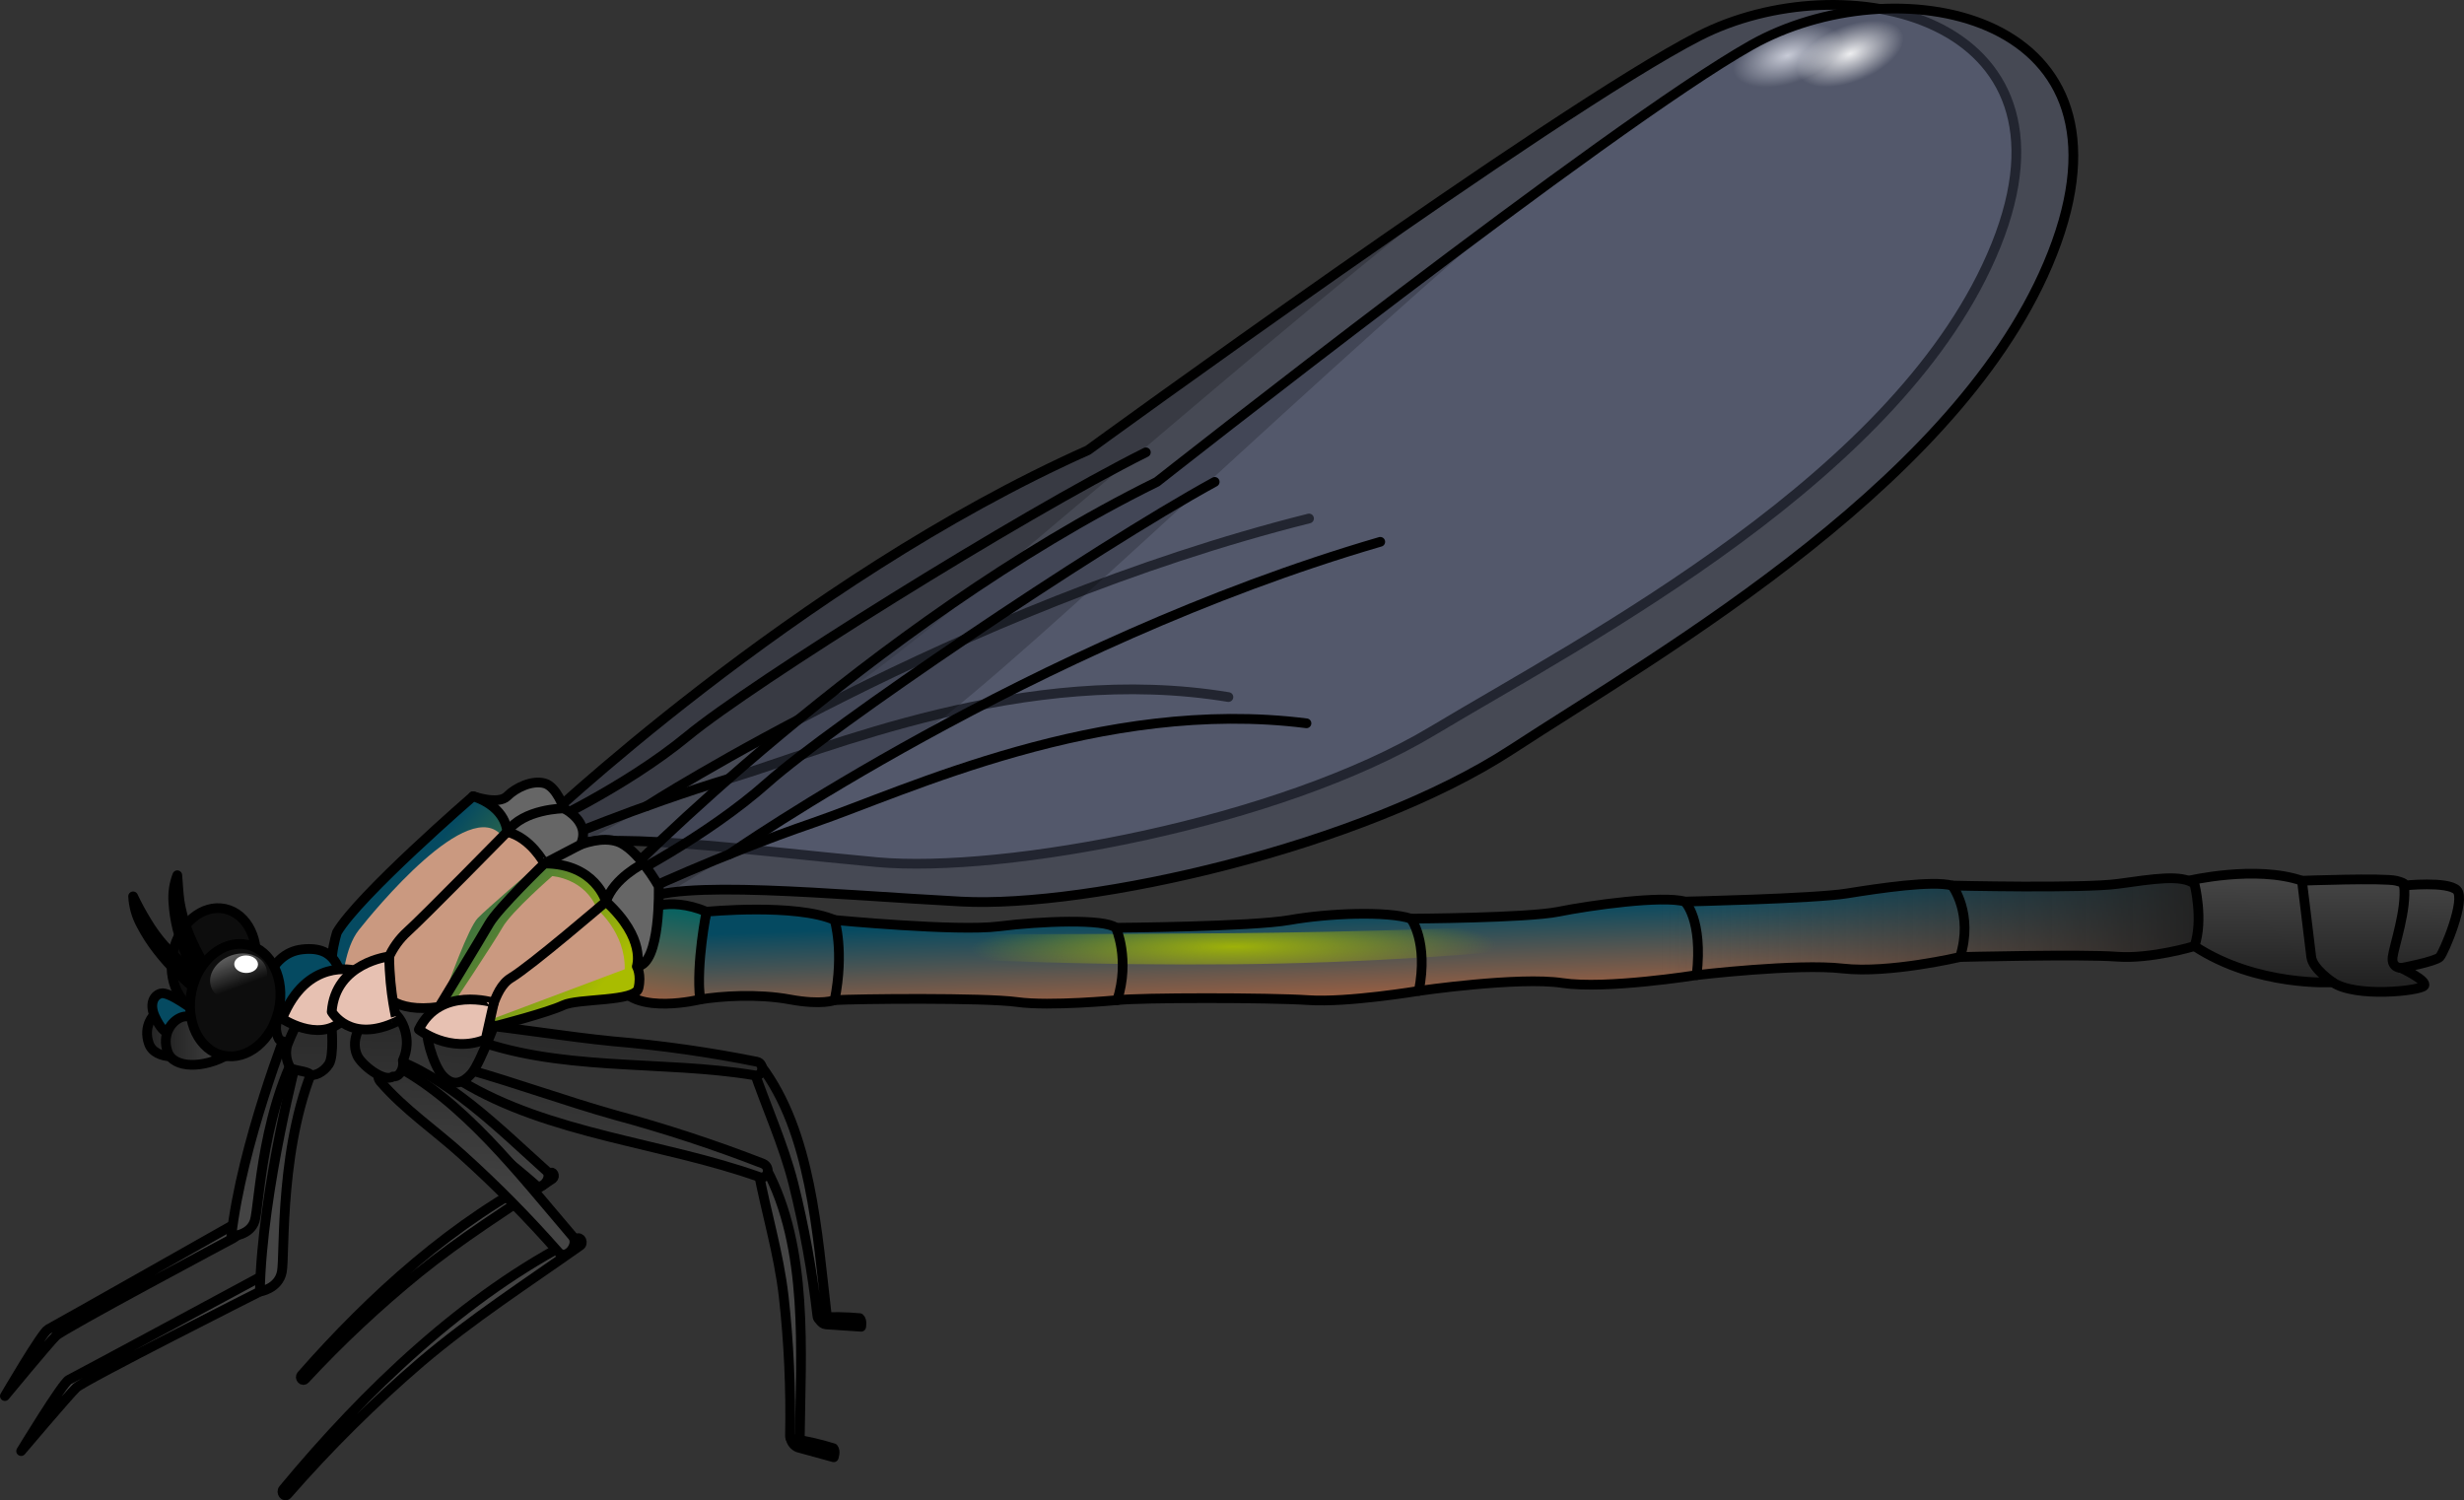 <?xml version="1.0" encoding="utf-8"?>
<!-- Generator: Adobe Illustrator 16.0.0, SVG Export Plug-In . SVG Version: 6.00 Build 0)  -->
<!DOCTYPE svg PUBLIC "-//W3C//DTD SVG 1.1//EN" "http://www.w3.org/Graphics/SVG/1.1/DTD/svg11.dtd">
<svg version="1.1" id="Layer_1" xmlns="http://www.w3.org/2000/svg" xmlns:xlink="http://www.w3.org/1999/xlink" x="0px" y="0px"
	 width="253.383px" height="154.296px" viewBox="0 0 253.383 154.296" enable-background="new 0 0 253.383 154.296"
	 xml:space="preserve">
<rect x="0" y="0" width="253.383" height="154.296" fill="#333333" stroke="none"/>
<g>
	<g>
		<path opacity="0.3" fill="#717EA0" enable-background="new    " d="M55.129,85.19c0,0,26.693-25.471,56.76-38.896
			c0,0,47.918-34.918,62.781-42.566c14.863-7.647,40.107-2.175,30.591,21.48c-9.517,23.654-42.176,40.494-57.929,49.947
			C131.58,84.61,103.26,89.851,90.168,88.662c-13.091-1.19-29.363-3.498-33.071-1.254L55.129,85.19z"/>
		
			<radialGradient id="SVGID_1_" cx="923.983" cy="749.369" r="6.664" gradientTransform="matrix(0.951 -0.309 0.155 0.475 -811.051 -64.736)" gradientUnits="userSpaceOnUse">
			<stop  offset="0" style="stop-color:#FFFFFF;stop-opacity:0.9"/>
			<stop  offset="0.869" style="stop-color:#FFFFFF;stop-opacity:0"/>
		</radialGradient>
		<path fill="url(#SVGID_1_)" d="M191.858,3.003c0.588,1.857-2.666,4.545-7.266,6c-4.602,1.454-8.809,1.125-9.395-0.732
			c-0.589-1.86,2.665-4.547,7.266-6.002C187.064,0.815,191.271,1.144,191.858,3.003z"/>
		<path opacity="0.2" enable-background="new    " d="M149.569,19.671c-18.033,12.308-37.68,26.623-37.68,26.623
			C81.823,59.72,55.129,85.19,55.129,85.19l1.967,2.218c0.629-0.381,1.626-0.628,2.9-0.773c6.118-3.363,15.984-8.848,24.483-13.86
			C94.781,66.699,123.947,39.926,149.569,19.671z"/>
		<path fill="none" stroke="#000000" stroke-linecap="round" stroke-linejoin="round" d="M55.129,85.19
			c0,0,26.693-25.471,56.76-38.896c0,0,47.918-34.918,62.781-42.566c14.863-7.647,40.107-2.175,30.591,21.48
			c-9.517,23.654-42.176,40.494-57.929,49.947C131.58,84.61,103.26,89.851,90.168,88.662c-13.091-1.19-29.363-3.498-33.071-1.254
			L55.129,85.19z"/>
		<path fill="none" stroke="#000000" stroke-linecap="round" stroke-linejoin="round" d="M55.129,85.19c0,0,9.024-4.088,15.607-9.52
			c6.583-5.432,34.125-22.673,47.097-29.152"/>
		<path fill="none" stroke="#000000" stroke-linecap="round" stroke-linejoin="round" d="M56.528,86.768
			c0,0,8.996-3.847,18.664-6.76c9.667-2.915,30.12-11.794,51.13-8.323"/>
		<path fill="none" stroke="#000000" stroke-linecap="round" stroke-linejoin="round" d="M66.507,82.893
			c0,0,31.839-20.478,68.105-29.572"/>
	</g>
	<g>
		<g>
			
				<linearGradient id="SVGID_2_" gradientUnits="userSpaceOnUse" x1="-8.497" y1="79.788" x2="-8.497" y2="55.607" gradientTransform="matrix(1 0.021 -0.021 1 54.291 44.317)">
				<stop  offset="0" style="stop-color:#444444"/>
				<stop  offset="1" style="stop-color:#222222"/>
			</linearGradient>
			<path fill="url(#SVGID_2_)" stroke="#000000" stroke-linecap="round" stroke-linejoin="round" d="M56.509,120.636
				c-9.752,4.827-18.389,12.69-25.507,20.795c-0.225,0.259,0.126,0.67,0.37,0.407c3.633-3.917,7.539-7.574,11.683-10.945
				c4.388-3.557,9.127-6.519,13.782-9.688C57.131,120.959,56.888,120.395,56.509,120.636z"/>
			
				<linearGradient id="SVGID_3_" gradientUnits="userSpaceOnUse" x1="-5.222" y1="79.788" x2="-5.222" y2="55.606" gradientTransform="matrix(1 0.021 -0.021 1 54.291 44.317)">
				<stop  offset="0" style="stop-color:#444444"/>
				<stop  offset="1" style="stop-color:#222222"/>
			</linearGradient>
			<path fill="url(#SVGID_3_)" stroke="#000000" stroke-linecap="round" stroke-linejoin="round" d="M56.172,120.398
				c0.706,0.635-0.421,2.069-1.102,1.461c-2.769-2.42-5.686-4.666-8.734-6.719c-2.419-1.638-5.168-2.977-7.391-4.96
				c-0.624-0.546,0.232-1.744,0.917-1.524C46.011,110.655,51.342,116.064,56.172,120.398z"/>
			
				<linearGradient id="SVGID_4_" gradientUnits="userSpaceOnUse" x1="-13.927" y1="79.791" x2="-13.927" y2="55.603" gradientTransform="matrix(1 0.021 -0.021 1 54.291 44.317)">
				<stop  offset="0" style="stop-color:#444444"/>
				<stop  offset="1" style="stop-color:#222222"/>
			</linearGradient>
			<path fill="url(#SVGID_4_)" stroke="#000000" stroke-linecap="round" stroke-linejoin="round" d="M38.516,104.062
				c-1.18,0.701-2.182,2.455-1.446,3.756c0.389,0.668,2.433,1.92,3.18,1.294c0.216-0.006,0.417-0.112,0.542-0.29
				c0.258-0.32,0.347-0.744,0.243-1.141c0.168-0.414,0.244-0.862,0.218-1.309C41.272,104.986,40.118,103.109,38.516,104.062z"/>
		</g>
		<g>
			
				<linearGradient id="SVGID_5_" gradientUnits="userSpaceOnUse" x1="-7.811" y1="79.789" x2="-7.811" y2="55.609" gradientTransform="matrix(1 0.021 -0.021 1 54.291 44.317)">
				<stop  offset="0" style="stop-color:#444444"/>
				<stop  offset="1" style="stop-color:#222222"/>
			</linearGradient>
			<path fill="url(#SVGID_5_)" stroke="#000000" stroke-linecap="round" stroke-linejoin="round" d="M59.291,127.375
				c-11.475,5.803-21.732,15.6-30.158,25.775c-0.274,0.331,0.137,0.873,0.422,0.543c4.292-4.916,8.899-9.483,13.791-13.672
				c5.183-4.397,10.785-8.018,16.289-11.906C60.045,127.875,59.761,127.139,59.291,127.375z"/>
			
				<linearGradient id="SVGID_6_" gradientUnits="userSpaceOnUse" x1="-3.72" y1="79.787" x2="-3.72" y2="55.605" gradientTransform="matrix(1 0.021 -0.021 1 54.291 44.317)">
				<stop  offset="0" style="stop-color:#444444"/>
				<stop  offset="1" style="stop-color:#222222"/>
			</linearGradient>
			<path fill="url(#SVGID_6_)" stroke="#000000" stroke-linecap="round" stroke-linejoin="round" d="M58.857,127.107
				c0.766,0.891-0.656,2.553-1.432,1.664c-3.111-3.538-6.415-6.882-9.885-10.008c-2.79-2.529-5.919-4.633-8.431-7.537
				c-0.697-0.814,0.411-2.186,1.198-1.821C47.51,113.029,53.414,120.741,58.857,127.107z"/>
			
				<linearGradient id="SVGID_7_" gradientUnits="userSpaceOnUse" x1="-13.791" y1="79.788" x2="-13.791" y2="55.605" gradientTransform="matrix(1 0.021 -0.021 1 54.291 44.317)">
				<stop  offset="0" style="stop-color:#444444"/>
				<stop  offset="1" style="stop-color:#222222"/>
			</linearGradient>
			<path fill="url(#SVGID_7_)" stroke="#000000" stroke-linecap="round" stroke-linejoin="round" d="M38.726,104.01
				c-1.448,0.689-2.786,2.729-2.001,4.514c0.379,0.919,2.752,2.846,3.683,2.184c0.262,0.026,0.512-0.077,0.679-0.279
				c0.302-0.368,0.426-0.871,0.337-1.373c0.239-0.499,0.375-1.053,0.4-1.626C41.935,105.658,40.689,103.079,38.726,104.01z"/>
		</g>
		<g>
			
				<linearGradient id="SVGID_8_" gradientUnits="userSpaceOnUse" x1="730.765" y1="994.653" x2="730.765" y2="970.47" gradientTransform="matrix(0.951 -0.31 0.31 0.951 -919.894 -593.33)">
				<stop  offset="0" style="stop-color:#444444"/>
				<stop  offset="1" style="stop-color:#222222"/>
			</linearGradient>
			<path fill="url(#SVGID_8_)" stroke="#000000" stroke-linecap="round" stroke-linejoin="round" d="M85.023,135.288
				c0.081,0.661-0.923,0.724-0.971,0.019c-0.527-4.582-1.351-9.125-2.467-13.6c-1.043-4.096-2.783-7.839-4.134-11.811
				c-0.068-0.223,0.053-0.46,0.274-0.527c0.181-0.058,0.381,0.013,0.481,0.173C83.435,116.406,84.034,126.894,85.023,135.288z"/>
			
				<linearGradient id="SVGID_9_" gradientUnits="userSpaceOnUse" x1="731.023" y1="994.644" x2="731.023" y2="970.44" gradientTransform="matrix(0.951 -0.31 0.31 0.951 -919.894 -593.33)">
				<stop  offset="0" style="stop-color:#444444"/>
				<stop  offset="1" style="stop-color:#222222"/>
			</linearGradient>
			<path fill="url(#SVGID_9_)" stroke="#000000" stroke-linecap="round" stroke-linejoin="round" d="M84.159,135.5
				c0,0,0.252,0.664,0.768,0.701l3.629,0.241c0,0,0.132-0.641-0.151-0.887C86.993,135.426,85.574,135.404,84.159,135.5z"/>
			
				<linearGradient id="SVGID_10_" gradientUnits="userSpaceOnUse" x1="-270.209" y1="-153.663" x2="-270.209" y2="-177.832" gradientTransform="matrix(0.992 0.127 -0.127 0.992 309.211 312.573)">
				<stop  offset="0" style="stop-color:#444444"/>
				<stop  offset="1" style="stop-color:#222222"/>
			</linearGradient>
			<path fill="url(#SVGID_10_)" stroke="#000000" stroke-linecap="round" stroke-linejoin="round" d="M47.972,106.584
				c9.222,3.721,20.021,2.386,29.675,4.009c0.866,0.117,0.981-1.24,0.189-1.405c-4.878-0.979-9.808-1.68-14.767-2.098
				c-4.941-0.486-9.832-1.33-14.759-1.822c-0.382-0.023-0.711,0.266-0.734,0.646C47.559,106.198,47.714,106.465,47.972,106.584z"/>
			
				<linearGradient id="SVGID_11_" gradientUnits="userSpaceOnUse" x1="-284.109" y1="-153.649" x2="-284.109" y2="-177.837" gradientTransform="matrix(0.992 0.127 -0.127 0.992 309.211 312.573)">
				<stop  offset="0" style="stop-color:#444444"/>
				<stop  offset="1" style="stop-color:#222222"/>
			</linearGradient>
			<path fill="url(#SVGID_11_)" stroke="#000000" stroke-linecap="round" stroke-linejoin="round" d="M46.521,100.002
				c-0.451-0.115-0.883,3.443-0.399,4.846c0.483,1.4,1.444,1.543,2.644,0.842c1.199-0.701,4.921-5.254,4.921-5.254L46.521,100.002z"
				/>
		</g>
		<g>
			
				<linearGradient id="SVGID_12_" gradientUnits="userSpaceOnUse" x1="-39.529" y1="79.775" x2="-39.529" y2="55.594" gradientTransform="matrix(1 0.021 -0.021 1 54.291 44.317)">
				<stop  offset="0" style="stop-color:#444444"/>
				<stop  offset="1" style="stop-color:#222222"/>
			</linearGradient>
			<path fill="url(#SVGID_12_)" stroke="#000000" stroke-linecap="round" stroke-linejoin="round" d="M25.156,125.3
				c0,0-19.601,11.097-20.219,11.409c-0.62,0.312-4.437,6.862-4.437,6.862s4.5-5.449,5.258-6.19
				c0.758-0.744,18.225-10.043,18.225-10.043S25.372,126.566,25.156,125.3z"/>
			
				<linearGradient id="SVGID_13_" gradientUnits="userSpaceOnUse" x1="-25.008" y1="79.776" x2="-25.008" y2="55.594" gradientTransform="matrix(1 0.021 -0.021 1 54.291 44.317)">
				<stop  offset="0" style="stop-color:#444444"/>
				<stop  offset="1" style="stop-color:#222222"/>
			</linearGradient>
			<path fill="url(#SVGID_13_)" stroke="#000000" stroke-linecap="round" stroke-linejoin="round" d="M29.707,105.436
				c0,0-4.87,12.279-5.92,21.708c0,0,1.917-0.071,2.404-1.586c0.486-1.511,0.72-12.169,5.511-19.472L29.707,105.436z"/>
			<g>
				
					<linearGradient id="SVGID_14_" gradientUnits="userSpaceOnUse" x1="-22.179" y1="79.778" x2="-22.179" y2="55.592" gradientTransform="matrix(1 0.021 -0.021 1 54.291 44.317)">
					<stop  offset="0" style="stop-color:#444444"/>
					<stop  offset="1" style="stop-color:#222222"/>
				</linearGradient>
				<path fill="url(#SVGID_14_)" stroke="#000000" stroke-linecap="round" stroke-linejoin="round" d="M30.18,102.285
					c-0.604,0.805-1.144,1.647-1.614,2.522c-0.268,0.671-0.224,1.415,0.121,2.068c0.243,0.308,1.626,0.454,1.942,0.778
					c0.316,0.325,1.447,0,2.062-0.732c0.615-0.733,0.572-3.586,0.572-3.586L30.18,102.285z"/>
			</g>
		</g>
		<g>
			
				<linearGradient id="SVGID_15_" gradientUnits="userSpaceOnUse" x1="-37.145" y1="79.776" x2="-37.145" y2="55.597" gradientTransform="matrix(1 0.021 -0.021 1 54.291 44.317)">
				<stop  offset="0" style="stop-color:#444444"/>
				<stop  offset="1" style="stop-color:#222222"/>
			</linearGradient>
			<path fill="url(#SVGID_15_)" stroke="#000000" stroke-linecap="round" stroke-linejoin="round" d="M28.034,130.64
				c0,0-20.322,10.958-20.961,11.261s-4.901,7.329-4.901,7.329s4.867-5.749,5.674-6.522s18.875-9.881,18.875-9.881
				S28.162,132.065,28.034,130.64z"/>
			
				<linearGradient id="SVGID_16_" gradientUnits="userSpaceOnUse" x1="-22.918" y1="79.776" x2="-22.918" y2="55.593" gradientTransform="matrix(1 0.021 -0.021 1 54.291 44.317)">
				<stop  offset="0" style="stop-color:#444444"/>
				<stop  offset="1" style="stop-color:#222222"/>
			</linearGradient>
			<path fill="url(#SVGID_16_)" stroke="#000000" stroke-linecap="round" stroke-linejoin="round" d="M30.728,108.076
				c0,0-3.78,14.157-4.005,24.75c0,0,1.904-0.277,2.257-2.008c0.353-1.733-0.344-13.611,3.793-22.224L30.728,108.076z"/>
			<g>
				
					<linearGradient id="SVGID_17_" gradientUnits="userSpaceOnUse" x1="-21.141" y1="79.774" x2="-21.141" y2="55.593" gradientTransform="matrix(1 0.021 -0.021 1 54.291 44.317)">
					<stop  offset="0" style="stop-color:#444444"/>
					<stop  offset="1" style="stop-color:#222222"/>
				</linearGradient>
				<path fill="url(#SVGID_17_)" stroke="#000000" stroke-linecap="round" stroke-linejoin="round" d="M30.925,104.523
					c-0.531,0.958-0.995,1.95-1.388,2.971c-0.208,0.773-0.1,1.597,0.302,2.288c0.268,0.319,1.659,0.338,2.001,0.667
					c0.344,0.33,1.442-0.147,1.991-1.026s0.257-4.046,0.257-4.046L30.925,104.523z"/>
			</g>
		</g>
		<g>
			
				<linearGradient id="SVGID_18_" gradientUnits="userSpaceOnUse" x1="725.702" y1="994.471" x2="725.702" y2="970.287" gradientTransform="matrix(0.951 -0.31 0.31 0.951 -919.894 -593.33)">
				<stop  offset="0" style="stop-color:#444444"/>
				<stop  offset="1" style="stop-color:#222222"/>
			</linearGradient>
			<path fill="url(#SVGID_18_)" stroke="#000000" stroke-linecap="round" stroke-linejoin="round" d="M82.247,147.845
				c-0.01,0.698-1.013,0.505-1.009-0.185c0.1-4.8-0.118-9.601-0.652-14.371c-0.51-4.405-1.795-8.579-2.619-12.919
				c-0.098-0.555,0.586-0.642,0.823-0.196C83.192,128.323,82.338,139.18,82.247,147.845z"/>
			
				<linearGradient id="SVGID_19_" gradientUnits="userSpaceOnUse" x1="724.367" y1="994.461" x2="724.367" y2="970.266" gradientTransform="matrix(0.951 -0.31 0.31 0.951 -919.894 -593.33)">
				<stop  offset="0" style="stop-color:#444444"/>
				<stop  offset="1" style="stop-color:#222222"/>
			</linearGradient>
			<path fill="url(#SVGID_19_)" stroke="#000000" stroke-linecap="round" stroke-linejoin="round" d="M81.313,147.941
				c0.076,0.408,0.352,0.752,0.736,0.912l3.688,1.012c0,0,0.222-0.625-0.032-0.93C84.27,148.486,82.801,148.156,81.313,147.941z"/>
			
				<linearGradient id="SVGID_20_" gradientUnits="userSpaceOnUse" x1="-269.185" y1="-153.653" x2="-269.185" y2="-177.835" gradientTransform="matrix(0.992 0.127 -0.127 0.992 309.211 312.573)">
				<stop  offset="0" style="stop-color:#444444"/>
				<stop  offset="1" style="stop-color:#222222"/>
			</linearGradient>
			<path fill="url(#SVGID_20_)" stroke="#000000" stroke-linecap="round" stroke-linejoin="round" d="M47.42,111.181
				c9.102,5.51,20.728,6.322,30.645,9.854c0.875,0.319,1.27-0.98,0.404-1.365c-4.986-1.938-10.07-3.607-15.233-5.004
				c-5.126-1.445-10.143-3.289-15.268-4.733c-0.372-0.088-0.745,0.145-0.831,0.518C47.072,110.728,47.184,111.017,47.42,111.181z"/>
			
				<linearGradient id="SVGID_21_" gradientUnits="userSpaceOnUse" x1="-285.728" y1="-153.654" x2="-285.728" y2="-177.837" gradientTransform="matrix(0.992 0.127 -0.127 0.992 309.211 312.573)">
				<stop  offset="0" style="stop-color:#444444"/>
				<stop  offset="1" style="stop-color:#222222"/>
			</linearGradient>
			<path fill="url(#SVGID_21_)" stroke="#000000" stroke-linecap="round" stroke-linejoin="round" d="M44.075,105.925
				c-0.49,0.067,0.411,3.529,1.421,4.669c1.014,1.141,2.028,0.891,2.984-0.184c0.953-1.075,2.992-6.691,2.992-6.691L44.075,105.925z
				"/>
		</g>
	</g>
	<g>
		<g>
			<linearGradient id="SVGID_22_" gradientUnits="userSpaceOnUse" x1="238.973" y1="90.769" x2="238.914" y2="101.046">
				<stop  offset="0" style="stop-color:#444444"/>
				<stop  offset="1" style="stop-color:#222222"/>
			</linearGradient>
			<path fill="url(#SVGID_22_)" stroke="#000000" stroke-linecap="round" stroke-linejoin="round" stroke-miterlimit="10" d="
				M225.053,90.575c0,0,6.896-1.633,11.667,0c0,0,8.443-0.312,9.691,0s0.808,0.495,0.808,0.495s4.479-0.479,5.433,0.477
				c0.955,0.955-1.321,6.402-1.762,6.872s-3.965,1.131-3.965,1.131s2.79,1.32,2.35,1.835s-7.047,1.248-9.396-0.367
				c0,0-7.794,0.493-14.213-3.718L225.053,90.575z"/>
			<path fill="none" stroke="#000000" stroke-linecap="round" stroke-linejoin="round" d="M239.878,101.018
				c0,0-2.057-1.38-2.203-2.599s-0.955-7.844-0.955-7.844"/>
			<path fill="none" stroke="#000000" stroke-linecap="round" stroke-linejoin="round" d="M246.925,99.55
				c0,0-1.027,0.015-0.881-1.131s1.469-4.889,1.175-7.349"/>
		</g>
		<g>
			<linearGradient id="SVGID_23_" gradientUnits="userSpaceOnUse" x1="148.811" y1="93.4" x2="149.107" y2="101.855">
				<stop  offset="0" style="stop-color:#054A61"/>
				<stop  offset="1" style="stop-color:#945E43"/>
			</linearGradient>
			<path fill="url(#SVGID_23_)" d="M72.653,93.76c0,0,9.158-0.885,13.173,0.854c0,0,12.547,1.197,16.88,0.655
				s10.833-0.802,12.052,0.141c0,0,13.947-0.097,17.875-0.796s10.021-0.938,12.459-0.142c0,0,11.916-0.054,15.166-0.712
				s10.699-1.696,13-1.042c0,0,13.271-0.293,16.656-0.835s8.803-1.354,10.834-0.812c0,0,13.406,0.319,17.062-0.179
				s6.5-0.991,7.854,0c0,0,0.949,3.7,0,6.408c0,0-4.469,1.354-7.989,1.083s-16.114,0.036-16.114,0.036s-7.313,1.725-12.053,1.183
				s-15.031,0.677-15.031,0.677s-9.344,1.489-13.812,0.812s-14.76,0.812-14.76,0.812s-7.312,1.225-11.375,0.951
				s-17.333-0.268-19.636,0c0,0-6.907,0.664-10.292,0.195s-16.562-0.328-18.776-0.195c0,0-1.292,0.541-4.597-0.069
				s-7.059-0.355-9.243,0C71.987,102.785,71.308,98.887,72.653,93.76z"/>
			<linearGradient id="SVGID_24_" gradientUnits="userSpaceOnUse" x1="170.587" y1="95.557" x2="226.087" y2="95.557">
				<stop  offset="0" style="stop-color:#444444;stop-opacity:0"/>
				<stop  offset="1" style="stop-color:#222222"/>
			</linearGradient>
			<path fill="url(#SVGID_24_)" d="M217.812,90.892c-3.656,0.498-17.062,0.179-17.062,0.179c-2.031-0.542-7.448,0.271-10.834,0.812
				s-16.656,0.835-16.656,0.835c-0.597-0.17-1.545-0.224-2.672-0.202v8.278c2.238-0.254,3.891-0.516,3.891-0.516
				s10.292-1.219,15.031-0.677s12.053-1.183,12.053-1.183s12.594-0.307,16.114-0.036s7.989-1.083,7.989-1.083
				c0.949-2.708,0-6.408,0-6.408C224.312,89.9,221.468,90.394,217.812,90.892z"/>
			
				<radialGradient id="SVGID_25_" cx="977.774" cy="116.647" r="47.701" gradientTransform="matrix(0.742 -0.006 8.400000e-04 0.1 -598.743 91.566)" gradientUnits="userSpaceOnUse">
				<stop  offset="0" style="stop-color:#A9BC00;stop-opacity:0.9"/>
				<stop  offset="0.762" style="stop-color:#A9BC00;stop-opacity:0"/>
			</radialGradient>
			<path fill="url(#SVGID_25_)" d="M176.878,94.741c0.006,0.709-22.715,4.195-50.262,4.428c-27.547,0.233-49.785-1.868-49.791-2.578
				c-0.006-0.709,21.91-0.385,49.457-0.617S176.872,94.031,176.878,94.741z"/>
			<path fill="none" stroke="#000000" stroke-linecap="round" stroke-linejoin="round" d="M72.653,93.76
				c0,0,9.158-0.885,13.173,0.854c0,0,12.547,1.197,16.88,0.655s10.833-0.802,12.052,0.141c0,0,13.947-0.097,17.875-0.796
				s10.021-0.938,12.459-0.142c0,0,11.916-0.054,15.166-0.712s10.699-1.696,13-1.042c0,0,13.271-0.293,16.656-0.835
				s8.803-1.354,10.834-0.812c0,0,13.406,0.319,17.062-0.179s6.5-0.991,7.854,0c0,0,0.949,3.7,0,6.408c0,0-4.469,1.354-7.989,1.083
				s-16.114,0.036-16.114,0.036s-7.313,1.725-12.053,1.183s-15.031,0.677-15.031,0.677s-9.344,1.489-13.812,0.812
				s-14.76,0.812-14.76,0.812s-7.312,1.225-11.375,0.951s-17.333-0.268-19.636,0c0,0-6.907,0.664-10.292,0.195
				s-16.562-0.328-18.776-0.195c0,0-1.292,0.541-4.597-0.069s-7.059-0.355-9.243,0C71.987,102.785,71.308,98.887,72.653,93.76z"/>
			<path fill="none" stroke="#000000" stroke-linecap="round" stroke-linejoin="round" d="M85.827,94.613c0,0,1.007,3.214,0,8.241"
				/>
			<path fill="none" stroke="#000000" stroke-linecap="round" stroke-linejoin="round" d="M114.759,95.409
				c0,0,1.46,3.251,0.136,7.445"/>
			<path fill="none" stroke="#000000" stroke-linecap="round" stroke-linejoin="round" d="M145.093,94.472
				c0,0,1.813,2.369,0.812,7.432"/>
			<path fill="none" stroke="#000000" stroke-linecap="round" stroke-linejoin="round" d="M173.259,92.718
				c0,0,1.876,1.79,1.219,7.561"/>
			<path fill="none" stroke="#000000" stroke-linecap="round" stroke-linejoin="round" d="M200.749,91.07
				c0,0,2.22,2.886,0.812,7.349"/>
		</g>
		<linearGradient id="SVGID_26_" gradientUnits="userSpaceOnUse" x1="68.671" y1="93.208" x2="67.347" y2="102.872">
			<stop  offset="0" style="stop-color:#056261"/>
			<stop  offset="1" style="stop-color:#945E43"/>
		</linearGradient>
		<path fill="url(#SVGID_26_)" stroke="#000000" stroke-linecap="round" stroke-linejoin="round" stroke-miterlimit="10" d="
			M66.157,93.693c0,0,2.413-1.639,6.497,0.066c0,0-1.083,5.262-0.667,9.025c0,0-6.5,1.609-8.25-1.355S65.16,94.838,66.157,93.693z"
			/>
	</g>
	<g>
		<path opacity="0.3" fill="#717EA0" enable-background="new    " d="M63.718,90.575c0,0,25.71-26.463,55.247-41.018
			c0,0,46.562-36.707,61.124-44.912c14.563-8.205,39.998-3.691,31.383,20.307s-40.612,42.062-55.996,52.105
			s-43.485,16.354-56.612,15.66s-29.475-2.384-33.095,0L63.718,90.575z"/>
		
			<radialGradient id="SVGID_27_" cx="1050.135" cy="925.833" r="6.663" gradientTransform="matrix(0.931 -0.366 0.183 0.465 -956.843 -40.638)" gradientUnits="userSpaceOnUse">
			<stop  offset="0" style="stop-color:#FFFFFF;stop-opacity:0.9"/>
			<stop  offset="0.869" style="stop-color:#FFFFFF;stop-opacity:0"/>
		</radialGradient>
		<path fill="url(#SVGID_27_)" d="M198.046,2.978c0.697,1.819-2.389,4.695-6.895,6.422c-4.506,1.728-8.725,1.65-9.422-0.169
			c-0.697-1.821,2.389-4.697,6.895-6.425C193.13,1.079,197.349,1.156,198.046,2.978z"/>
		<path opacity="0.2" enable-background="new    " d="M155.61,21.528c-17.556,12.98-36.646,28.029-36.646,28.029
			C89.428,64.112,63.718,90.575,63.718,90.575l2.05,2.143c0.614-0.404,1.601-0.689,2.869-0.884
			c5.986-3.592,15.638-9.446,23.94-14.776C102.641,70.597,130.772,42.737,155.61,21.528z"/>
		<path fill="none" stroke="#000000" stroke-linecap="round" stroke-linejoin="round" d="M63.718,90.575
			c0,0,25.71-26.463,55.247-41.018c0,0,46.562-36.707,61.124-44.912c14.563-8.205,39.998-3.691,31.383,20.307
			s-40.612,42.062-55.996,52.105s-43.485,16.354-56.612,15.66s-29.475-2.384-33.095,0L63.718,90.575z"/>
		<path fill="none" stroke="#000000" stroke-linecap="round" stroke-linejoin="round" d="M63.718,90.575
			c0,0,8.863-4.427,15.235-10.104s33.243-23.948,45.96-30.914"/>
		<path fill="none" stroke="#000000" stroke-linecap="round" stroke-linejoin="round" d="M65.176,92.099
			c0,0,8.844-4.184,18.394-7.462s29.652-12.925,50.779-10.252"/>
		<path fill="none" stroke="#000000" stroke-linecap="round" stroke-linejoin="round" d="M75.001,87.849
			c0,0,31.041-21.668,66.937-32.129"/>
	</g>
	<g>
		<g>
			<path fill="#666666" stroke="#000000" stroke-linecap="round" stroke-linejoin="round" d="M55.987,88.802c0,0,4.5-3.25,7.5-2.25
				c2.08,0.693,4.25,4.583,4.25,4.583s0.25,8.083-2.25,8.25L55.987,88.802z"/>
			<path fill="#666666" stroke="#000000" stroke-linecap="round" stroke-linejoin="round" d="M48.653,81.885c0,0,2.583,0.916,3.5,0
				s2.583-1.666,3.833-1.333s2,2.583,2,2.583s2.84,1.396,1.718,3.723l-3.718,1.944C55.987,88.802,52.153,88.135,48.653,81.885z"/>
			<path fill="none" stroke="#000000" stroke-linecap="round" stroke-linejoin="round" stroke-miterlimit="10" d="M66.157,88.802
				c0,0-3.04,1.48-3.836,3.916"/>
			<path fill="none" stroke="#000000" stroke-linecap="round" stroke-linejoin="round" stroke-miterlimit="10" d="M57.987,83.135
				c0,0-4.184,0.027-5.833,2.417"/>
		</g>
		<g>
			<g>
				<linearGradient id="SVGID_28_" gradientUnits="userSpaceOnUse" x1="41.675" y1="91.023" x2="59.175" y2="104.773">
					<stop  offset="0" style="stop-color:#054A61"/>
					<stop  offset="1" style="stop-color:#A9BC00"/>
				</linearGradient>
				<path fill="url(#SVGID_28_)" d="M52.153,85.552c0,0,0-2.5-3.5-3.667c0,0-11.75,10.167-14,14c0,0-1.417,4.333,0.333,5.5
					l4.333,0.583c0,0,1.083,2.251,5.833,1.584c0,0,1.833,2.249,6,1.916c0,0,5.167-1.333,6.75-2.083s7.417-0.333,7.75-1.75
					s-0.167-2.25-0.167-2.25s1-2.834-3.167-6.667c0,0-1.083-3.916-6.333-3.916C55.987,88.802,54.57,86.136,52.153,85.552z"/>
				<path fill="#CA9980" d="M35.233,100.969c0,0,0.173-3.447,1.667-5.332s11.367-14.011,14.78-9.604c0,0-9.831,9.567-10.538,10.562
					s-1.773,4.111-1.773,4.111L35.233,100.969z"/>
				<path fill="#CA9980" d="M45.153,103.552c0,0,0.026,0.031,0.071,0.079c0.976-2.789,2.97-8.262,3.91-9.218
					c1.013-1.03,5.074-4.521,6.683-5.896c-0.44-0.701-1.731-2.497-3.664-2.965c0,0-8.583,8.75-10.25,10.25s-2.718,3.83-2.583,6.166
					C39.32,101.968,40.403,104.219,45.153,103.552z"/>
				<path fill="#CA9980" d="M46.386,103.552c0,0,4.371-6.557,5.295-8.187s5.112-5.264,5.112-5.264s3.358,0.215,4.604,3.402
					c0,0,2.909,2.382,2.848,6.172l-14.371,5.398L46.386,103.552z"/>
				<path fill="none" stroke="#000000" stroke-linecap="round" stroke-linejoin="round" stroke-miterlimit="10" d="M52.153,85.552
					c0,0,0-2.5-3.5-3.667c0,0-11.75,10.167-14,14c0,0-1.417,4.333,0.333,5.5l4.333,0.583c0,0,1.083,2.251,5.833,1.584
					c0,0,1.833,2.249,6,1.916c0,0,5.167-1.333,6.75-2.083s7.417-0.333,7.75-1.75s-0.167-2.25-0.167-2.25s1-2.834-3.167-6.667
					c0,0-1.083-3.916-6.333-3.916C55.987,88.802,54.57,86.136,52.153,85.552z"/>
				<path fill="none" stroke="#000000" stroke-linecap="round" stroke-linejoin="round" stroke-miterlimit="10" d="M52.153,85.552
					c0,0-8.583,8.75-10.25,10.25s-2.75,3.832-2.583,6.166"/>
				<path fill="none" stroke="#000000" stroke-linecap="round" stroke-linejoin="round" stroke-miterlimit="10" d="M45.153,103.552
					c0,0,4.25-7.001,5.167-8.584s5.667-6.166,5.667-6.166"/>
				<path fill="none" stroke="#000000" stroke-linecap="round" stroke-linejoin="round" stroke-miterlimit="10" d="M62.32,92.718
					c0,0-7.667,6.584-9.75,7.834s-1.872,4.817-3.436,4.95"/>
			</g>
			<path fill="#E7C1B2" stroke="#000000" stroke-linecap="round" stroke-linejoin="round" d="M43.07,105.876
				c0,0,3.156,2.509,6.87,1.009l0.844-3.764C50.784,103.121,45.237,101.367,43.07,105.876z"/>
			<path fill="#054A61" stroke="#000000" stroke-linecap="round" stroke-linejoin="round" d="M34.112,104.052
				c0,0-2.292,1.795-4.375,1.022s-2.833-2.289-2.833-2.289s0.5-4.733,4.167-5.15s3.661,2.335,4.343,3.117
				S34.112,104.052,34.112,104.052z"/>
			<path fill="#E7C1B2" stroke="#000000" stroke-linecap="round" stroke-linejoin="round" d="M36.443,99.795
				c0,0-4.901-1.341-7.429,4.958c0,0,3.598,2.428,6.077,0.321L36.443,99.795z"/>
			<path fill="#E7C1B2" stroke="#000000" stroke-linecap="round" stroke-linejoin="round" d="M40.024,98.363
				c0,0-5.537,0.605-5.912,5.688c0,0,1.876,3.322,6.708,1C40.82,105.052,40.061,102.175,40.024,98.363z"/>
		</g>
	</g>
	<g>
		
			<ellipse transform="matrix(0.977 0.212 -0.212 0.977 21.428 -2.421)" fill="#0D0D0D" stroke="#000000" stroke-linecap="round" stroke-linejoin="round" cx="22.016" cy="98.829" rx="4.289" ry="5.459"/>
		<linearGradient id="SVGID_29_" gradientUnits="userSpaceOnUse" x1="15.124" y1="106.166" x2="21.472" y2="106.166">
			<stop  offset="0" style="stop-color:#222222"/>
			<stop  offset="1" style="stop-color:#444444"/>
		</linearGradient>
		<path fill="url(#SVGID_29_)" stroke="#000000" stroke-linecap="round" stroke-linejoin="round" d="M19.085,104.164
			c0,0-1.386-0.77-2.387-0.385s-2.001,1.771-1.386,3.541s3.772,1.693,6.159,0.308L19.085,104.164z"/>
		<path fill="#054A61" stroke="#000000" stroke-linecap="round" stroke-linejoin="round" d="M20.086,104.011
			c0,0-2.695-2.078-3.542-1.848s-1.154,1.232-0.616,2.387s1,1.616,1.462,1.693S20.086,104.704,20.086,104.011z"/>
		<linearGradient id="SVGID_30_" gradientUnits="userSpaceOnUse" x1="17.049" y1="107.014" x2="23.396" y2="107.014">
			<stop  offset="0" style="stop-color:#222222"/>
			<stop  offset="1" style="stop-color:#444444"/>
		</linearGradient>
		<path fill="url(#SVGID_30_)" stroke="#000000" stroke-linecap="round" stroke-linejoin="round" d="M21.01,105.012
			c0,0-1.386-0.77-2.387-0.385s-2.001,1.771-1.386,3.541s3.772,1.693,6.159,0.308L21.01,105.012z"/>
		<path stroke="#000000" stroke-linecap="round" stroke-linejoin="round" d="M20.376,100.664c-0.47-0.796-0.881-1.627-1.229-2.486
			c-0.372-0.859-0.674-1.75-0.905-2.658c-0.222-0.905-0.36-1.831-0.416-2.764c-0.067-0.935,0.071-1.873,0.405-2.746
			c0.083,0.936,0.115,1.809,0.238,2.684c0.142,0.877,0.363,1.739,0.663,2.576c0.581,1.63,1.365,3.18,2.336,4.611L20.376,100.664z"/>
		<path stroke="#000000" stroke-linecap="round" stroke-linejoin="round" d="M20.348,101.984L20.348,101.984l-0.112-0.118
			l-0.277-0.25l-0.565-0.499c-0.377-0.353-0.768-0.694-1.118-1.06c-0.742-0.722-1.432-1.495-2.065-2.313
			c-0.636-0.814-1.196-1.684-1.675-2.599c-0.503-0.911-0.793-1.924-0.847-2.965c0.421,0.891,0.89,1.755,1.405,2.593
			c0.515,0.87,1.111,1.689,1.781,2.446c0.672,0.729,1.386,1.42,2.134,2.071l1.133,0.973l0.591,0.485l0.303,0.249l0.151,0.133
			c0.096,0.082,0.18,0.18,0.25,0.286L20.348,101.984z"/>
		<g>
			
				<ellipse transform="matrix(0.977 0.212 -0.212 0.977 22.336 -2.797)" fill="#0D0D0D" stroke="#000000" stroke-linecap="round" stroke-linejoin="round" cx="24.225" cy="102.884" rx="4.584" ry="5.833"/>
			
				<linearGradient id="SVGID_31_" gradientUnits="userSpaceOnUse" x1="68.884" y1="-376.014" x2="68.884" y2="-385.876" gradientTransform="matrix(0.94 -0.341 -0.341 -0.94 -171.506 -237.823)">
				<stop  offset="0" style="stop-color:#FFFFFF"/>
				<stop  offset="1" style="stop-color:#FFFFFF;stop-opacity:0"/>
			</linearGradient>
			<path fill="url(#SVGID_31_)" d="M23.731,98.274c1.557-0.564,3.18-0.029,3.625,1.195c0.445,1.226-0.458,2.677-2.015,3.242
				c-1.557,0.564-3.18,0.03-3.625-1.195C21.271,100.29,22.173,98.84,23.731,98.274z"/>
			
				<ellipse transform="matrix(0.021 -1 1 0.021 -74.403 122.368)" fill="#FFFFFF" cx="25.292" cy="99.182" rx="0.9" ry="1.221"/>
		</g>
	</g>
</g>
</svg>
